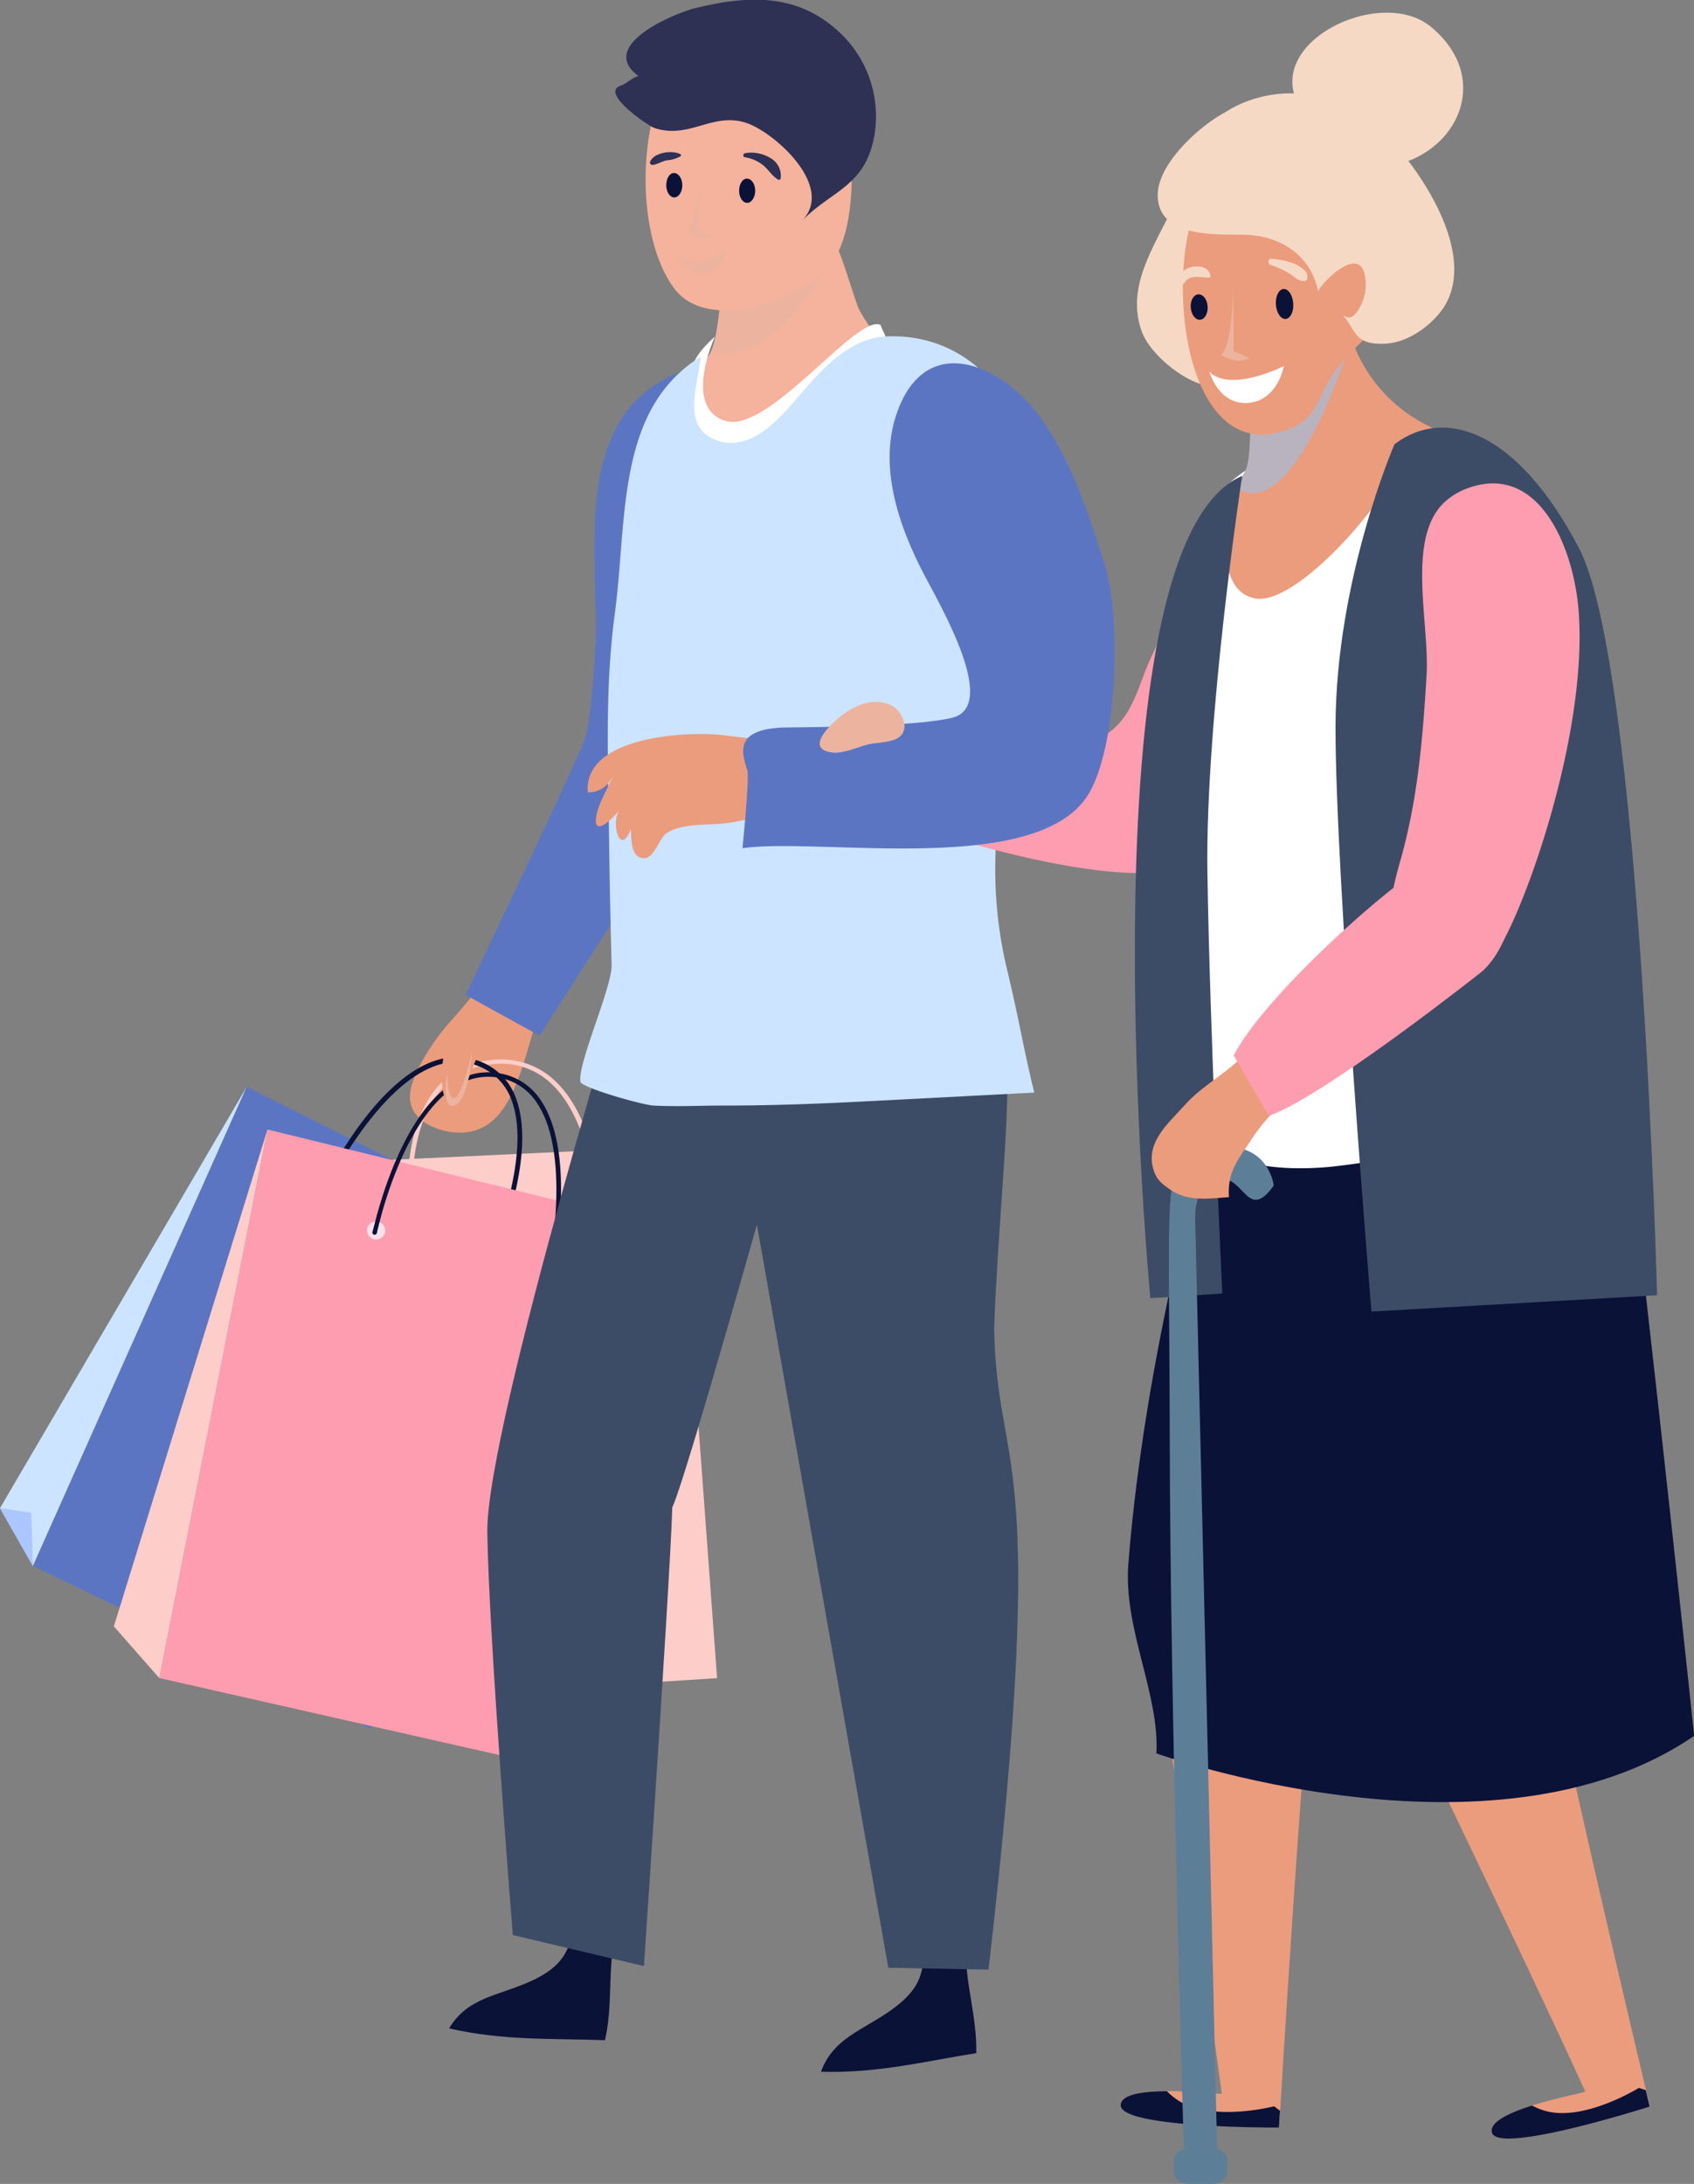 <?xml version="1.0"?>
<svg xmlns="http://www.w3.org/2000/svg" viewBox="0 0 302.05 389.39" width="302.05" height="389.39" x="0" y="0"><rect x="0" y="0" width="302.05" height="389.39" fill="#808080" stroke="none"/><defs><style>.cls-1{isolation:isolate;}.cls-2{fill:#eb9c7d;}.cls-3{fill:#5c75c3;}.cls-4{fill:#0b1238;}.cls-5{fill:#fdcdc9;}.cls-6{fill:#cce4ff;}.cls-7{fill:#e4edf1;}.cls-8{fill:#acc6ff;}.cls-9{fill:#ff9db0;}.cls-10{fill:#f9e0e9;}.cls-11{fill:#3d4c66;}.cls-12{fill:#f5b29c;}.cls-13,.cls-19{fill:#ecb49f;}.cls-13,.cls-16{mix-blend-mode:multiply;}.cls-14{fill:#fff;}.cls-15{fill:#2e3054;}.cls-16{fill:#b9b3c0;}.cls-17{fill:#f5d9c5;}.cls-18{fill:#5d7e97;}</style></defs><g class="cls-1"><g id="Laag_1" data-name="Laag 1"><path class="cls-2" d="M129.2,194.68s8.46.18,12.42,3.81c-5.37,6.53-4.86,26-16.27,26.6-3.64.19-9.06-1.66-9.43-5.91-.35-4,4.43-10.82,7-13.68C123.84,204.42,132.83,194.74,129.2,194.68Z" transform="translate(-42.81 -23.15)"/><path class="cls-3" d="M125.82,200.54s19.25-40.26,21.26-45.6c1.23-3.26,2-17.16,2-20.51-.14-5.66-.37-11.32-.24-17,.25-11.41,3-23.53,15.49-28,5.27-1.89,13.88,6.84,14.29,11.33,1,11.54-2.27,43.65-6.75,53.92C168.63,162,139,207.8,139,207.8Z" transform="translate(-42.81 -23.15)"/><path class="cls-4" d="M152.6,367.81c-1.52,6.2-.44,12.71-1.92,19.1-9.76-.34-18.08.12-27.8-2.1,3.3-5.51,8.55-5.73,14.4-8.34,9.44-4.22,6.09-8.85,10.55-16.46Z" transform="translate(-42.81 -23.15)"/><path class="cls-4" d="M215.06,370.11c-.29,6.37,2,12.55,1.82,19.11-9.65,1.55-17.71,3.61-27.68,3.32,2.18-6,7.27-7.27,12.51-11,8.45-6,4.26-9.86,7.16-18.19Z" transform="translate(-42.81 -23.15)"/><polygon class="cls-5" points="59.83 303.57 127.86 299.21 120.87 204.4 50.89 207.68 59.83 303.57"/><path class="cls-5" d="M147,233.75a1.81,1.81,0,1,0,1.81-1.47A1.67,1.67,0,0,0,147,233.75Z" transform="translate(-42.81 -23.15)"/><path class="cls-5" d="M115.56,236.44c-.17-3.34-.49-22.92,15-24.31a14.07,14.07,0,0,1,9.63,2.43c8.14,5.78,9.28,19.4,9.33,20a.52.52,0,0,1-.44.33.45.45,0,0,1-.44-.26c0-.14-1.16-13.9-9-19.47a13,13,0,0,0-9-2.27c-14.6,1.31-14.41,19.93-14.24,23.44a4.09,4.09,0,0,1,0,.57.41.41,0,0,1-.41.36.39.39,0,0,1-.44-.34S115.57,236.59,115.56,236.44Z" transform="translate(-42.81 -23.15)"/><polygon class="cls-6" points="44 193.77 0 268.9 5.87 279.22 44 193.77"/><polygon class="cls-3" points="5.87 279.22 66.04 308.18 105.31 224.56 44 193.77 5.87 279.22"/><path class="cls-7" d="M98.24,235.79a1.68,1.68,0,1,0,3,1.46,1.68,1.68,0,1,0-3-1.46Z" transform="translate(-42.81 -23.15)"/><path class="cls-7" d="M127.78,249.46a1.73,1.73,0,0,0,.74,2.32,1.78,1.78,0,0,0,1.54-3.19A1.73,1.73,0,0,0,127.78,249.46Z" transform="translate(-42.81 -23.15)"/><polygon class="cls-8" points="5.87 279.22 5.58 269.72 0 268.9 5.87 279.22"/><path class="cls-4" d="M99.48,236.28c0-.06.09-.17.15-.32,1.86-3.88,14.83-29.64,29.24-23.37a10.92,10.92,0,0,1,6.08,6.78c3.57,10.41-3.67,27.41-5.14,30.68,0,.11-.14.41-.18.48a.43.43,0,0,1-.57.22.43.43,0,0,1-.2-.52s0-.13.11-.34c1.18-2.63,8.68-20,5.19-30.2a10.23,10.23,0,0,0-5.65-6.29c-13.66-6-26.61,19.79-28.18,23l-.14.29a.44.44,0,0,1-.54.18.42.42,0,0,1-.22-.48A1.21,1.21,0,0,1,99.48,236.28Z" transform="translate(-42.81 -23.15)"/><polygon class="cls-9" points="28.4 299.19 94.55 314.17 115.38 217.97 47.69 201.39 28.4 299.19"/><polygon class="cls-5" points="47.69 201.39 20.3 289.98 28.4 299.19 47.69 201.39"/><path class="cls-10" d="M108.27,242.26a1.63,1.63,0,0,0,3.17.73,1.6,1.6,0,0,0-1.23-2A1.62,1.62,0,0,0,108.27,242.26Z" transform="translate(-42.81 -23.15)"/><path class="cls-10" d="M139.5,249.17a1.63,1.63,0,1,0,1.95-1.23A1.62,1.62,0,0,0,139.5,249.17Z" transform="translate(-42.81 -23.15)"/><path class="cls-4" d="M109.22,242.9l.77.15s.14-.58.38-1.55c.16-.65.37-1.46.64-2.42,2.27-7.89,8.82-26,20.86-23.75a10.08,10.08,0,0,1,6.74,4.57c6.25,9.41,2,29.57,1.92,29.78l.79.17c.17-.83,4.4-20.71-2-30.4a10.93,10.93,0,0,0-7.28-4.9c-12.68-2.39-19.46,16.21-21.76,24.31-.29.95-.49,1.79-.66,2.45C109.34,242.3,109.22,242.88,109.22,242.9Z" transform="translate(-42.81 -23.15)"/><path class="cls-4" d="M140.57,249.63a.41.41,0,0,0,.31.48.4.4,0,0,0,.47-.3.4.4,0,0,0-.3-.5A.41.41,0,0,0,140.57,249.63Z" transform="translate(-42.81 -23.15)"/><path class="cls-4" d="M109.22,242.8a.42.42,0,0,0,.3.5A.41.41,0,0,0,110,243a.43.43,0,0,0-.3-.5A.42.42,0,0,0,109.22,242.8Z" transform="translate(-42.81 -23.15)"/><path class="cls-11" d="M156.7,188.87s-27.28,88.68-27,107.52,4.55,71.78,4.55,71.78l23.38,5.53s6.18-91.6,4.88-82.51,15.26-49.69,15.26-49.69L201.2,374l17.87.33c11-95.24,1.53-87.27,1-114.34,1.33-35.51,7.08-61.44-6.07-75.32C214,184.69,172.65,195,156.7,188.87Z" transform="translate(-42.81 -23.15)"/><path class="cls-12" d="M207,92.77c-3.4-5-8-8.88-11-14.43-.79-1.49-3.9-12.93-5.19-13.14-4.84-.84-12.76-2.57-16.35,1.18s-2.84,14.06-4.7,19c-1,2.69-3.67,4.57-4.77,7-4.31,9.57,6.32,25.32,9.54,34.25,2.12,5.82,3.8,16.38,10.45,19.49,9.33,4.39,16-7.5,19.32-14.28,2.2-4.52,4.56-9.56,5.09-14.54.48-4.65,2.46-11.92,1.33-16.48A24,24,0,0,0,207,92.77Z" transform="translate(-42.81 -23.15)"/><path class="cls-13" d="M169.64,86.06c0-.07,0-.14,0-.19a10.76,10.76,0,0,0,.55-1.25c1.2-3.56,1.13-9.87,2.28-14.52a9.54,9.54,0,0,1,2-3.72c2.42-2.53,6.81-2.56,10.91-2,1.54,2.22,3.28,4.92,4.45,6.65a24.5,24.5,0,0,1-1.42,2.79C184.47,80.37,176.66,87.48,169.64,86.06Z" transform="translate(-42.81 -23.15)"/><path class="cls-14" d="M166.28,88.55c.58-2.53,4-5.36,4-5.36s-5.84,12.62,1.87,15,23.55-19.29,27.69-17.09c-.12.07,2.16,4.68,2.16,4.68s-5.87,2.44-7.32,4c-2,2.12-2.93,7.33-4,10.08l-7.95,20q-9.08,22.8-18.14,45.6c1.15-2.89.17-8.34.23-11.4.17-8.39-4-14.68-3.81-23.07.19-9.33,2.24-19.15,2.43-28.48C163.45,99.51,165.35,92.62,166.28,88.55Z" transform="translate(-42.81 -23.15)"/><path class="cls-12" d="M186.53,74a22.79,22.79,0,0,0,3.19-2.37c6.6-6,5.48-23.37,3.08-31.44-2.7-9-8.89-13.11-16.73-13.32-18.93-.5-22.58,34.62-13.14,47.58C167.82,81.18,179.46,78.41,186.53,74Z" transform="translate(-42.81 -23.15)"/><path class="cls-4" d="M161.61,56.19c0,1.19.64,2.16,1.43,2.16s1.43-1,1.43-2.16S163.83,54,163,54,161.61,55,161.61,56.19Z" transform="translate(-42.81 -23.15)"/><path class="cls-4" d="M174.6,57.16c0,1.2.64,2.16,1.43,2.16s1.44-1,1.44-2.16S176.82,55,176,55,174.6,56,174.6,57.16Z" transform="translate(-42.81 -23.15)"/><path class="cls-13" d="M167.91,53.14s-.65,9.81-2.84,11.36c0,0,2.58,1.94,4.78.9L167.26,64S167.78,56.37,167.91,53.14Z" transform="translate(-42.81 -23.15)"/><path class="cls-15" d="M164.13,50.64c-1.47-.76-4.73-.33-5.41,1.37-.14.35.25.59.54.54.84-.14,1.6-.65,2.46-.82a5.48,5.48,0,0,0,2.41-.71A.22.22,0,0,0,164.13,50.64Z" transform="translate(-42.81 -23.15)"/><path class="cls-15" d="M180.13,51.3a6.5,6.5,0,0,0-4.42-.84c-.38,0-.54.65-.1.72A6.91,6.91,0,0,1,179,52.71c.91.79,1.48,1.82,2.52,2.44A.31.31,0,0,0,182,55,3.62,3.62,0,0,0,180.13,51.3Z" transform="translate(-42.81 -23.15)"/><path class="cls-13" d="M172.05,68.1c-1.18.4-2.34,1.2-3.52,1.48a4.52,4.52,0,0,1-4.13-1.06c-.26-.23-.66.52-.44.85,1.75,2.73,5.76,4.39,8.23-.74C172.31,68.38,172.22,68,172.05,68.1Z" transform="translate(-42.81 -23.15)"/><path class="cls-6" d="M151.86,195.19c-.19-7.57-.36-15.14-.45-22.7-.18-13.14-.75-26.68,1-39.73,2.3-16.81.12-36.54,15.32-46-.39,5.1-3.56,12.38,2.68,14.82s11.63-4.07,14.81-7.76c3.91-4.56,8.88-10.35,15.52-10.68,9.57-.47,17.53,4.42,22.17,12.62,2.79,5,5.24,10.09,5.26,15.61.08,15-3.79,40.41-4.53,44-.92,4.5-2.11,8.71-2.77,13.26a76.46,76.46,0,0,0,1.41,27c2.25,9.27,3,14.47,4.95,22.33-10.78.55-21.63,1.14-32.3,1.67-7.77.39-15.41.64-23.24.64-4.09,0-8.26.22-12.36,0-1.79-.09-11.71-2.84-13-4.12-.09,0,.08,0,0,0C145.58,213.23,152,199.11,151.86,195.19Z" transform="translate(-42.81 -23.15)"/><path class="cls-15" d="M153.49,38.42c1.22-.41,1.86-1.38,3.17-1.71.39,0,.38,0,0,0-7.51-5.45,6.52-11.24,10.16-12.12,9.4-2.28,18.12-2.71,25.63,4.28a20.51,20.51,0,0,1,6.28,18.35c-1.59,9.23-7.63,9.84-12.92,15.3,6-6.18-5.09-15.91-10-17.48-6-1.92-10.11,3-16.34.92C158.67,45.74,149.63,39.74,153.49,38.42Z" transform="translate(-42.81 -23.15)"/><path class="cls-9" d="M261.77,111.48c-4.72,3.41-7.44,11.71-9.16,17.07a87.31,87.31,0,0,1-4.48,11.67c-2.55,5.31-3.25,11.37-9,14.42-4.41,2.34-9.68,2.63-14.58,2.43a80.51,80.51,0,0,1-21.24-3.86l-5,14.75s49.78,18.26,59.93,7.43c5.52-5.88,11.53-15.89,11.63-24,.12-10.49,4.66-20.28,1.06-30.84C269.45,116.32,267.77,107.17,261.77,111.48Z" transform="translate(-42.81 -23.15)"/><path class="cls-2" d="M185.5,153.16s5.11,7.7,4.33,13.52c-6.43-.52-11.91,2.74-18.11,3.31-3,.27-7.47,0-10,1.68-1.61,1.08-2.21,5-4.58,4.44-1.93-.44-1.72-3.62-1.87-5.1-2,5.16-3.66-1.53-1.89-3.62-1.06,1.56-5.17,5.55-4.17.91.52-2.41,2.09-4.64,2.93-7a4.66,4.66,0,0,1-4.51,3.13c-.9-10.05,18-11,24.29-10.17C173.42,154.43,187.7,156.46,185.5,153.16Z" transform="translate(-42.81 -23.15)"/><path class="cls-16" d="M282.16,94.42c.44-.76,0-.72.6-1.42a24.13,24.13,0,0,0,1.77-2.8c-.08-1.82-.35-3.35-1.14-4.07-1.17-1.06-10-1.95-11.43-1.19a2.84,2.84,0,0,0-1.15,1.2c-1.64,2.9-.05,12.28-.72,16.19C272.08,103.7,277.67,102.11,282.16,94.42Z" transform="translate(-42.81 -23.15)"/><path class="cls-2" d="M283.19,81.74c3.83,13.17,14.25,18.45,22,20-2.21,10.81-15.77,34.17-23.58,38.92s-21,1.39-22.82-9.11,3.84-18.43,6.16-24.5c1.8-4.74-.82-15.79,4.75-18.18C274,87,278.63,81.54,283.19,81.74Z" transform="translate(-42.81 -23.15)"/><path class="cls-16" d="M283.8,83.61c-.19-.52-.37-1-.53-1.6a9.88,9.88,0,0,0-4.75,1.13c-3,1.71-6,4.5-8.84,5.72-5.57,2.39-2.95,13.44-4.75,18.18-.4,1-.89,2.12-1.43,3.26a4.72,4.72,0,0,0,2,.73c9.69,1.3,18.15-27.25,18.15-27.25Z" transform="translate(-42.81 -23.15)"/><path class="cls-17" d="M254.64,51.6c-1.13,10.53-12.35,19.78-8.18,30.83,2.37,6.26,17,16.14,18.15,3.73Z" transform="translate(-42.81 -23.15)"/><path class="cls-2" d="M279.12,92.23c.29-.56.59-1.13.93-1.7,3.91-6.46,9.74-8,11.38-16.33,2.25-11.46-1.45-25.14-12-28.92-10.91-3.91-18.11,3.72-23,14-6.11,12.72-2.54,48.76,17.11,40C276.72,97.75,277.68,95.08,279.12,92.23Z" transform="translate(-42.81 -23.15)"/><path class="cls-17" d="M259.85,44c-4.05,2.55-10.85,8.82-10.61,14.25.33,7.4,10.54,6.63,15.62,6.76,6.19.16,11.72,3.6,13,10.17-.17-.87,8.73-10.38,8.45-.78a8.2,8.2,0,0,1-1.25,3.91c-.86,1.48-1.88,2-3,.75,2.6,3,2.13,5.44,7.23,5.39,3.87,0,7.66-2.46,10.07-5.32,6.95-8.26-.79-21.68-6.52-28.66a41.58,41.58,0,0,0-6.31-6,22.07,22.07,0,0,0-24.11-2C261.59,43,260.72,43.46,259.85,44Z" transform="translate(-42.81 -23.15)"/><path class="cls-2" d="M277.51,219l-30,89.84s9.79,62.27,13.15,87.61c-.27.24-17.92-2.14-18,2s28.22,4,28.22,4,4.75-79.33,6.69-88.64,27.4-60.09,30.23-81.46S289.88,206.4,277.51,219Z" transform="translate(-42.81 -23.15)"/><path class="cls-2" d="M290.25,221.45l-2.68,94.82s27.36,56.59,37.91,79.8c-.19.31-17.75,3.32-16.65,7.33S337,398.76,337,398.76s-18.4-77.23-19.23-86.71,8.8-65.63,5.32-86.9S298.42,205.68,290.25,221.45Z" transform="translate(-42.81 -23.15)"/><path class="cls-4" d="M317.81,399.35a11.53,11.53,0,0,1-1.83-.79c-4,1.27-7.67,2.94-7.15,4.84,1.09,4,28.12-4.64,28.12-4.64l-.69-2.94-1.23-.4S324.74,401.8,317.81,399.35Z" transform="translate(-42.81 -23.15)"/><path class="cls-4" d="M252.39,397.31a12.24,12.24,0,0,1-1.51-1.3c-4.21,0-8.19.51-8.24,2.48-.12,4.16,28.22,4,28.22,4s.06-1.1.18-3L270,398.7S258.31,401.72,252.39,397.31Z" transform="translate(-42.81 -23.15)"/><path class="cls-4" d="M258.11,225.84S247,263.73,244,302c-.9,11.57,5.58,23.17,5,33.78,0,0,60,21.48,95.89-3.13,0,0-7.38-70-12.59-112.27S258.11,225.84,258.11,225.84Z" transform="translate(-42.81 -23.15)"/><path class="cls-14" d="M299,101.14c-.13,0-5.32,1.64-5.44,1.61-1.26,7.53-19.26,28.63-27,27.09s-5.36-15.93-1.64-22.8c-10.05,6.69-6.8,13.47-11,28.4-3.29,11.79-2.65,25.39-2.69,37.5a221.83,221.83,0,0,0,.83,24.33c.83,7.67-.21,16.33,3.59,23.44a29.46,29.46,0,0,0,6.24,7.78c3.79,3.43,13.89,3.18,18.69,2.64,7.18-.8,14.33-2.22,21.4-3.67,8.67-1.78,17.31-3.77,25.86-6.05,0,0-.45-28.17-.56-70.64S299,101.14,299,101.14Z" transform="translate(-42.81 -23.15)"/><path class="cls-11" d="M264.29,108s-6.59,43.34-6.19,70.7,2.65,75.08,2.65,75.08l-12.83.84S235.22,120.44,264.29,108Z" transform="translate(-42.81 -23.15)"/><path class="cls-11" d="M291.46,102.35s-10.48,24-10.52,50.41S287.35,257,287.35,257l50.93-2.91s-2.93-112.18-13.92-133.2S300.38,95.59,291.46,102.35Z" transform="translate(-42.81 -23.15)"/><path class="cls-18" d="M269.93,234.53s-.93-8.21-10.62-6.7-8,1.16-7.93,51.21S254,409.57,254,409.57l5.91.12-4-169.55s-.18-6.4,4.32-6.84S265.25,241.08,269.93,234.53Z" transform="translate(-42.81 -23.15)"/><path class="cls-18" d="M252.14,410.54c0,1.11,1.21,2,2.71,2h4.06c1.5,0,2.71-.89,2.71-2v-2.33c0-1.1-1.21-2-2.71-2h-4.06c-1.5,0-2.71.89-2.71,2Z" transform="translate(-42.81 -23.15)"/><path class="cls-2" d="M273.05,221.05s-2.22-8.75-6.69-11.94c-3.21,4.71-8.63,6.95-12.3,11.07-2.88,3.24-7,6.55-5.61,11.42.56,1.94,1.56,2.67,3.26,3.81,3,2,6.67,1.45,10.22,1.19-.31-5,2.05-7.13,4.45-10.94C266.68,225.2,272.14,217.45,273.05,221.05Z" transform="translate(-42.81 -23.15)"/><path class="cls-9" d="M324.29,132.12c-.89-11.69-7.36-27-20.35-21.7a12.16,12.16,0,0,0-3.33,2.06c-7.2,6.25-2.88,21.76-3.43,31-.68,11.46-1.6,22.39-4.74,33.34-2.17,7.58-3.26,15,1.09,22.37,2.56,4.29,12.72,1.4,18.28-10.14S325.73,151.17,324.29,132.12Z" transform="translate(-42.81 -23.15)"/><path class="cls-9" d="M269.06,222.11c8.21-2.91,28.65-18.41,37.67-25.48,7.07-5.55,9.22-24.33,7.19-30.31-2.58-7.61-11.92,7.27-20.43,13.45-7.87,5.71-25.58,21.82-30.7,31.55Z" transform="translate(-42.81 -23.15)"/><path class="cls-17" d="M275.28,43.31c-8.84-11.94,13.42-23,22.64-15.4,12.75,10.51,2.57,26.64-12.61,25Z" transform="translate(-42.81 -23.15)"/><path class="cls-3" d="M175.19,174.38c14.1-2,53.56,5.37,62-10.14,5-9.16,5.45-31.27,2.65-40.23-2.93-9.33-6.09-19.26-12.08-27.15-6.62-8.7-19.54-14.44-24.8-.72-3.79,9.87.13,20.89,4.69,29.59,3.17,6,13.2,23.35,4.95,25.39-5.84,1.46-22.08,1.66-29.36,1.73-9.77.1-8.14,4.57-7.19,7.6C176.5,161.77,175.19,174.38,175.19,174.38Z" transform="translate(-42.81 -23.15)"/><path class="cls-19" d="M201.86,155.17a3.19,3.19,0,0,0,1.75-1.06c1.27-1.74-.25-4.38-1.91-5.21-3.2-1.6-7,.19-9.45,2.33-1.62,1.41-5.9,5.51-1,6.1,1.82.22,4.56-1,6.35-1.45C198.64,155.62,200.44,155.59,201.86,155.17Z" transform="translate(-42.81 -23.15)"/><path class="cls-2" d="M124.3,206.38c-2.86.55-4.15,15.45-.43,12.83,3.19-2.26,3.09-9.51,7-10.43-.71-3.71-2.87-3.4-4.88-3.42Z" transform="translate(-42.81 -23.15)"/><path class="cls-13" d="M127,210.6s-.49,8.59-3.08,9.62-1.34-6.12-1.34-6.12-.21,4.72,1.18,4.83S127,210.6,127,210.6Z" transform="translate(-42.81 -23.15)"/><path class="cls-4" d="M270.31,77.46c.1,1.47.88,2.62,1.73,2.56s1.47-1.3,1.36-2.78-.87-2.62-1.73-2.56S270.21,76,270.31,77.46Z" transform="translate(-42.81 -23.15)"/><path class="cls-4" d="M255.13,78c.09,1.25.83,2.22,1.66,2.16s1.43-1.11,1.35-2.37-.83-2.21-1.66-2.16S255,76.78,255.13,78Z" transform="translate(-42.81 -23.15)"/><path class="cls-13" d="M262.66,74.32s0,10.33-2.15,12.11c0,0,2.85,1.84,5.07.6l-2.8-1.3S262.76,77.71,262.66,74.32Z" transform="translate(-42.81 -23.15)"/><path class="cls-14" d="M258.44,89.36s2.57,4,13.29-.92c0,0-1.1,6.18-6.41,6.55S258.44,89.36,258.44,89.36Z" transform="translate(-42.81 -23.15)"/><path class="cls-17" d="M273.38,70.09a13.32,13.32,0,0,0-3.86-.78c-.64-.08-.72.91-.14,1.08a15.28,15.28,0,0,1,3.34,1.53c.92.53,1.63,1.5,2.76,1.32.29,0,.42-.34.45-.6C276.08,71.35,274.37,70.54,273.38,70.09Z" transform="translate(-42.81 -23.15)"/><path class="cls-17" d="M258.64,72.22c-.34-1.31-1.56-1.64-2.8-1.55a3.72,3.72,0,0,0-3.08,2.14.72.72,0,0,0,1.25.73c1-1.49,2.83-.91,4.3-.88A.35.35,0,0,0,258.64,72.22Z" transform="translate(-42.81 -23.15)"/></g></g></svg>
